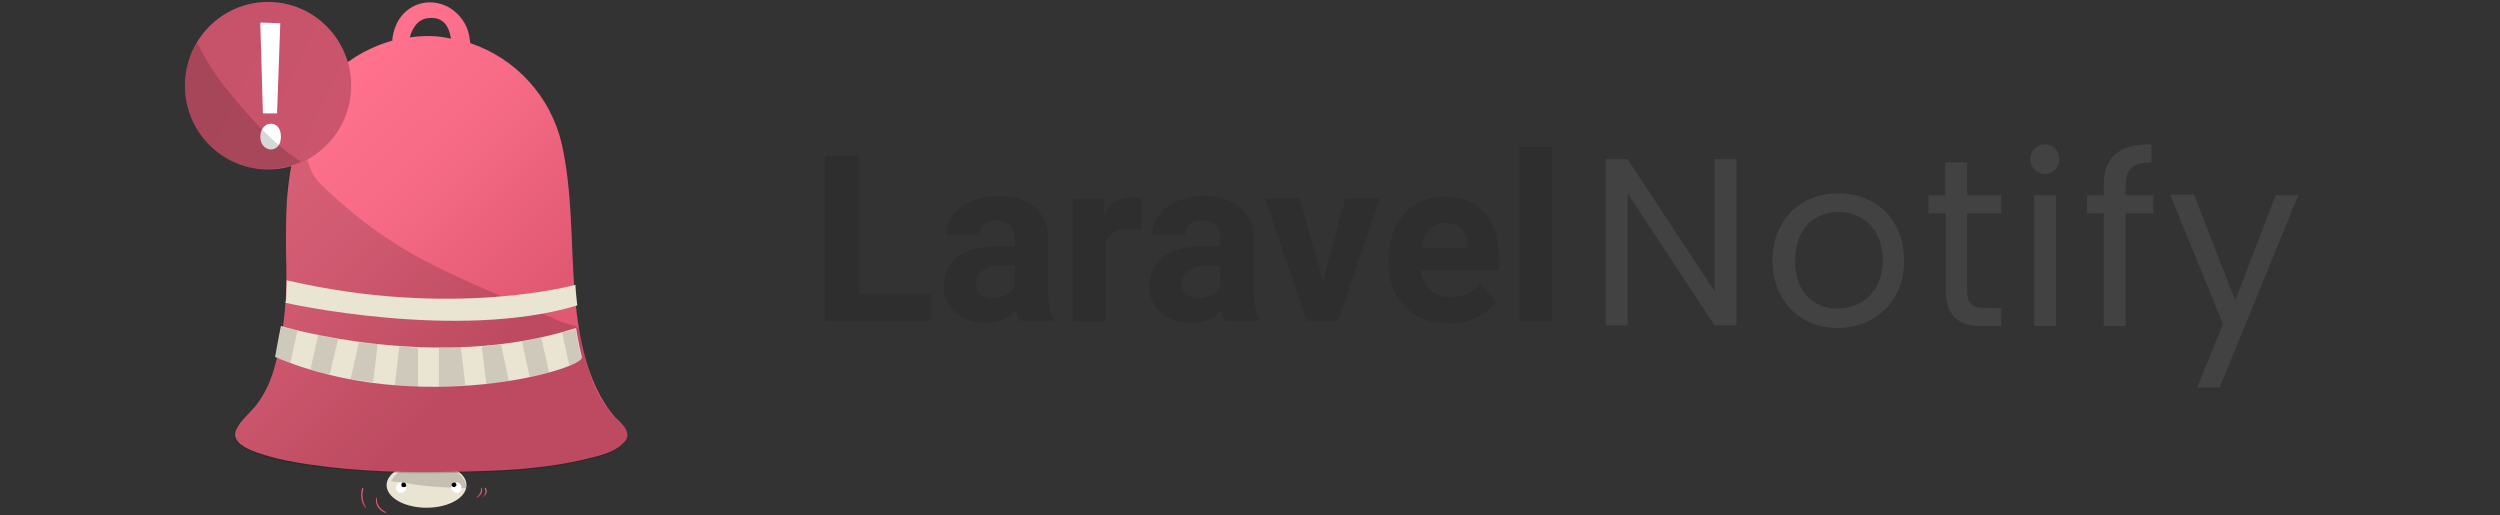 <svg version="1.1" id="Layer_1" xmlns="http://www.w3.org/2000/svg" x="0" y="0" viewBox="0 0 388 80" style="enable-background:new 0 0 388 80" xml:space="preserve"><rect x="0" y="0" width="388" height="80" fill="#333333" stroke="none"/><style>.st0{fill:#eae4d3}.st14{fill:#fff}.st21{fill:#424242}</style><g id="notify"><ellipse id="Oval" class="st0" cx="66.2" cy="75.3" rx="6.2" ry="3.5"/><linearGradient id="Path_1_" gradientUnits="userSpaceOnUse" x1="61.92" y1="152.477" x2="61.92" y2="153.032" gradientTransform="matrix(13.296 0 0 -4.455 -756.716 753.97)"><stop offset="0" style="stop-color:#000"/><stop offset=".06" style="stop-color:#000"/><stop offset=".91" style="stop-color:#000"/></linearGradient><path id="Path" d="M63.1 75c1.7.3 3.5.5 5.2.6 1.4.1 2.7.1 4.1.2-.1-2.2-2.7-3.9-6-3.9-2.7 0-5 1.2-5.7 2.8.8.1 1.6.1 2.4.3z" style="opacity:.16;fill:url(#Path_1_);enable-background:new"/><linearGradient id="Shape_1_" gradientUnits="userSpaceOnUse" x1="64.09" y1="169.691" x2="64.481" y2="169.218" gradientTransform="matrix(69.136 0 0 -82.871 -4385.931 14081.99)"><stop offset=".02" style="stop-color:#ff718c"/><stop offset=".39" style="stop-color:#f76b86"/><stop offset=".95" style="stop-color:#e25a74"/><stop offset="1" style="stop-color:#e05872"/></linearGradient><path id="Shape" d="M96.6 65.9c-.3-.4-.7-.7-1.1-1.1-4.7-5.4-5.9-13.6-6.4-20.5-.5-7.3-.3-14.7-1.9-21.9C85.5 15 80.1 9.1 73 6.7c-.1-.7-.2-1.4-.4-2-.5-1.5-1.6-2.8-3-3.6-3-1.6-6.5-.5-8 2.5-.4.9-.7 1.8-.7 2.7-3.2.9-6.2 2.5-8.7 4.8-4.9 4.5-6.8 11.7-7.5 18.1-.6 5.5-.1 10.7-.3 16.2-.2 3.8-.7 7.9-1.8 11.6-.5 1.9-1.3 3.7-2.4 5.3-.9 1.4-2.3 2.4-3.2 3.8-.3.5-.6 1-.5 1.6.3 1.4 2.4 2.2 3.6 2.6 2.6.9 5.3 1.4 8 1.8 7.5 1.1 15.2 1.3 22.8 1.1 6.8-.1 13.9-.4 20.6-2.1 1.7-.4 4-1 5.2-2.3 1.1-1 .7-2-.1-2.9zm-33-60.1c.4-1.5 1.3-2.9 3-3 2.3-.2 3.1 1.4 3.4 3.2-2.1-.5-4.2-.5-6.4-.2z" style="fill:url(#Shape_1_)"/><linearGradient id="SVGID_1_" gradientUnits="userSpaceOnUse" x1="63.658" y1="169.499" x2="64.351" y2="168.899" gradientTransform="matrix(69.136 0 0 -59.703 -4385.931 10143.376)"><stop offset="0" style="stop-color:#000"/><stop offset=".91" style="stop-color:#000"/></linearGradient><path d="M96.6 66c-.3-.4-.7-.7-1.1-1.1-3.1-3.4-4.2-7-5.2-11.6-.1-.5-.4-1.8-.4-2 0-.8-1.9-1-2.7-1.3-7.2-3.2-14.6-6-21.6-9.7-3.7-2-7.2-4.3-10.4-6.9-1.6-1.3-3.2-2.7-4.7-4.1-1.6-1.5-2.2-2.4-2.8-4.5-.2-.7-.4-1.3-.6-2-.1-.6-.2-1.5-.5-2-.5.2-.9 1.8-1 2.3-.3.9-.5 1.8-.6 2.7-.3 1.7-.5 3.5-.5 5.3-.3 4.2 0 5.5 0 7.5 0 2.5-.1 4.6-.2 7-.2 3.8-.7 7.9-1.8 11.6-.5 1.9-1.3 3.7-2.4 5.3-.9 1.4-2.3 2.4-3.2 3.8-.3.5-.6 1-.5 1.6.3 1.4 2.4 2.1 3.6 2.6 2.6.9 5.3 1.4 8.1 1.8 7.5 1.1 15.2 1.3 22.8 1.1 6.8-.1 13.9-.4 20.6-2.1 1.7-.4 4-1 5.2-2.3 1.1-1.2.7-2.2-.1-3z" style="opacity:.16;fill:url(#SVGID_1_);enable-background:new"/><path class="st0" d="M44.3 47s26.7 6 45.3.4c0 0-.2-1.5-.3-3.2 0 0-19 5.3-44.8-.7 0 0-.1 2.8-.1 3.1l-.1.4zM43.6 50.6s24.2 7.3 45.8.3c0 0 .4 2.6.9 4.5.6 1.9-25.5 9.4-47.6 0 0 0 .8-4.4.9-4.8z"/><g id="Group" style="opacity:.12"><g transform="translate(66.35 57.426)"><linearGradient id="SVGID_2_" gradientUnits="userSpaceOnUse" x1="-14.579" y1="100.517" x2="-13.698" y2="100.517" gradientTransform="matrix(3.436 0 0 -6.541 70.973 653.89)"><stop offset="0" style="stop-color:#000"/><stop offset=".91" style="stop-color:#000"/></linearGradient><path d="M23.9-2c-.6-1.8-.9-4.4-.9-4.4l-2.1.6L22-.7c1.3-.5 2-1 1.9-1.3z" style="fill:url(#SVGID_2_)"/></g><g transform="translate(59.21 59.01)"><linearGradient id="SVGID_3_" gradientUnits="userSpaceOnUse" x1="-3.567" y1="99.654" x2="-2.684" y2="99.654" gradientTransform="matrix(4.842 0 0 -6.921 39.026 686.124)"><stop offset="0" style="stop-color:#000"/><stop offset=".91" style="stop-color:#000"/></linearGradient><path d="M21.8-6 23-.5c1.1-.2 2.1-.5 3-.7l-1.2-5.4-3 .6z" style="fill:url(#SVGID_3_)"/></g><g transform="translate(52.272 60.198)"><linearGradient id="SVGID_4_" gradientUnits="userSpaceOnUse" x1="3.405" y1="98.442" x2="4.286" y2="98.442" gradientTransform="matrix(4.766 0 0 -6.895 6.254 675.064)"><stop offset="0" style="stop-color:#000"/><stop offset=".91" style="stop-color:#000"/></linearGradient><path d="m22.5-6.4.7 5.8c1.2-.1 2.4-.3 3.5-.5l-1.2-5.6-3 .3z" style="fill:url(#SVGID_4_)"/></g><g transform="translate(36.97 60.594)"><linearGradient id="SVGID_5_" gradientUnits="userSpaceOnUse" x1="17.674" y1="98.26" x2="18.553" y2="98.26" gradientTransform="matrix(4.081 0 0 -7.018 -47.84 685.825)"><stop offset="0" style="stop-color:#000"/><stop offset=".91" style="stop-color:#000"/></linearGradient><path d="m25-6.8-.7 6c1.2.1 2.5.2 3.6.2v-6c-.9-.1-2-.2-2.9-.2z" style="fill:url(#SVGID_5_)"/></g><g transform="translate(15.955 57.03)"><linearGradient id="SVGID_6_" gradientUnits="userSpaceOnUse" x1="38.769" y1="100.638" x2="39.65" y2="100.638" gradientTransform="matrix(3.86 0 0 -6.404 -122.827 640.964)"><stop offset="0" style="stop-color:#000"/><stop offset=".91" style="stop-color:#000"/></linearGradient><path d="M27.7-6.3c-.1.4-.9 4.7-.9 4.7.8.3 1.5.6 2.3.9l1.1-5c-1.6-.4-2.5-.6-2.5-.6z" style="fill:url(#SVGID_6_)"/></g><g transform="translate(29.217 59.802)"><linearGradient id="SVGID_7_" gradientUnits="userSpaceOnUse" x1="27.08" y1="99.235" x2="27.962" y2="99.235" gradientTransform="matrix(4.793 0 0 -7.137 -104.54 704.657)"><stop offset="0" style="stop-color:#000"/><stop offset=".91" style="stop-color:#000"/></linearGradient><path d="M26.5-6.7 25.2-1c1.2.2 2.4.4 3.5.5l.7-5.9c-1 0-1.9-.2-2.9-.3z" style="fill:url(#SVGID_7_)"/></g><g transform="translate(44.723 60.792)"><linearGradient id="SVGID_8_" gradientUnits="userSpaceOnUse" x1="10.912" y1="97.771" x2="11.793" y2="97.771" gradientTransform="matrix(4.642 0 0 -6.846 -27.3 665.459)"><stop offset="0" style="stop-color:#000"/><stop offset=".91" style="stop-color:#000"/></linearGradient><path d="M23.4-6.8v6c1.4 0 2.8-.1 4.1-.2l-.7-5.9c-1.2.1-2.4.1-3.4.1z" style="fill:url(#SVGID_8_)"/></g><g transform="translate(22.075 58.614)"><linearGradient id="SVGID_9_" gradientUnits="userSpaceOnUse" x1="34.478" y1="100.101" x2="35.36" y2="100.101" gradientTransform="matrix(4.842 0 0 -6.955 -140.793 692.648)"><stop offset="0" style="stop-color:#000"/><stop offset=".91" style="stop-color:#000"/></linearGradient><path d="m27.3-6.6-1.2 5.3c1 .3 2 .6 3 .8L30.4-6c-1.1-.2-2.2-.4-3.1-.6z" style="fill:url(#SVGID_9_)"/></g></g><linearGradient id="SVGID_10_" gradientUnits="userSpaceOnUse" x1="63.512" y1="167.619" x2="64.09" y2="167.34" gradientTransform="matrix(29.25 0 0 -29.406 -1822.125 4939.416)"><stop offset="0" style="stop-color:#c7536a"/><stop offset="1" style="stop-color:#ca556c"/></linearGradient><ellipse cx="41.6" cy="13.3" rx="12.9" ry="13" style="fill:url(#SVGID_10_)"/><path class="st14" d="M40.4 21.2c0-1.1.7-2 1.6-2 1 0 1.6.8 1.6 2s-.6 2-1.6 2c-1-.1-1.6-.9-1.6-2zM43.5 3.6c-.1 0-.1-.1 0 0l-3-.1-.1.1v.1l.4 13.8c0 .1.1.1.1.1h2c.1 0 .1 0 .1-.1l.5-13.9z"/><linearGradient id="SVGID_11_" gradientUnits="userSpaceOnUse" x1="62.793" y1="166.648" x2="63.812" y2="166.417" gradientTransform="matrix(20.386 0 0 -22.277 -1250.42 3727.534)"><stop offset="0" style="stop-color:#000"/><stop offset=".91" style="stop-color:#000"/></linearGradient><path d="M44.7 23.7c-3.6-2.8-6.5-6.2-9.4-9.7-1.9-2.3-3.4-4.8-4.7-7.4-3 4.8-2.4 11 1.3 15.3s9.7 5.5 14.8 3.2c-.7-.5-1.4-1-2-1.4z" style="opacity:.16;fill:url(#SVGID_11_);enable-background:new"/><path class="st14" d="M71 76.5c-.4 0-.7-.2-.9-.5-.3-.7.6-1.5 1.3-.9.4.5.3 1.3-.4 1.4z"/><path d="M70.1 75.2c0-.1.1-.2.1-.2.1-.1.3-.1.4-.1.1 0 .1.1.2.2s0 .2 0 .3c-.1.1-.2.2-.3.2-.2 0-.3-.1-.4-.2v-.2z"/><path class="st14" d="M62.1 76.5c.4 0 .7-.2.9-.5.3-.7-.6-1.5-1.3-.9-.4.5-.3 1.3.4 1.4z"/><path d="M63 75.2c0-.1-.1-.2-.1-.2-.1-.1-.3-.1-.4-.1-.1 0-.1.1-.2.2v.3c.1.2.2.2.4.2s.3-.1.4-.2c-.1 0-.1-.1-.1-.2z"/><linearGradient id="SVGID_12_" gradientUnits="userSpaceOnUse" x1="42.045" y1="141.018" x2="42.909" y2="141.018" gradientTransform="matrix(1.773 0 0 -2.673 -16.16 455.455)"><stop offset="0" style="stop-color:#ec627c"/><stop offset=".51" style="stop-color:#c9546b"/><stop offset="1" style="stop-color:#c9546b"/></linearGradient><path d="M59.8 79.4c-.9-.5-1.4-1.2-1.3-2.1 0-.1-.1-.1-.1 0-.2.9.3 1.9 1.4 2.3.1.1.2-.1 0-.2z" style="fill:url(#SVGID_12_)"/><linearGradient id="SVGID_13_" gradientUnits="userSpaceOnUse" x1="19.93" y1="148.344" x2="20.791" y2="148.344" gradientTransform="matrix(.886 0 0 -3.564 38.352 606.05)"><stop offset="0" style="stop-color:#ef657f"/><stop offset=".497" style="stop-color:#ce586f"/><stop offset="1" style="stop-color:#a74558"/></linearGradient><path d="M56.8 78.7c-.5-.8-.7-1.8-.4-2.8 0-.2-.2-.3-.2-.1-.3 1.1-.1 2.3.5 3h.1v-.1z" style="fill:url(#SVGID_13_)"/><linearGradient id="SVGID_14_" gradientUnits="userSpaceOnUse" x1="18.038" y1="126.129" x2="17.177" y2="126.129" gradientTransform="matrix(.886 0 0 -1.782 58.739 301.298)"><stop offset="0" style="stop-color:#ee647f"/><stop offset=".49" style="stop-color:#bb495f"/><stop offset="1" style="stop-color:#a74558"/></linearGradient><path d="M74 77.1c.4-.3.7-.8.7-1.4h.1c.1.6-.2 1.3-.7 1.5-.1.1-.2 0-.1-.1z" style="fill:url(#SVGID_14_)"/><linearGradient id="SVGID_15_" gradientUnits="userSpaceOnUse" x1="17.919" y1="126.129" x2="17.058" y2="126.129" gradientTransform="matrix(.886 0 0 -1.782 59.625 301.298)"><stop offset="0" style="stop-color:#ee647f"/><stop offset=".49" style="stop-color:#bb495f"/><stop offset="1" style="stop-color:#a74558"/></linearGradient><path d="M74.8 77.2c.5-.4.7-.9.4-1.4 0-.1.2-.1.2-.1.3.6.1 1.2-.6 1.5 0 .1 0 .1 0 0-.1.1-.1.1 0 0z" style="fill:url(#SVGID_15_)"/></g><g style="enable-background:new"><path class="st21" d="M269.5 24.7v25.8h-3.4L252.6 30v20.5h-3.4V24.7h3.4l13.5 20.5V24.7h3.4zM285.2 50.9c-5.7 0-10.1-4.1-10.1-10.5S279.6 30 285.3 30c5.8 0 10.2 4 10.2 10.4.1 6.4-4.6 10.5-10.3 10.5zm0-3c3.5 0 7-2.4 7-7.5s-3.4-7.5-6.8-7.5c-3.6 0-6.8 2.4-6.8 7.5-.1 5.1 3.1 7.5 6.6 7.5zM301.9 33.1h-2.6v-2.8h2.6v-5.1h3.4v5.1h5.3v2.8h-5.3v12c0 2 .7 2.7 2.8 2.7h2.5v2.8h-3c-3.6 0-5.6-1.5-5.6-5.6V33.1zM315.1 24.7c0-1.3 1-2.3 2.3-2.3 1.2 0 2.2 1 2.2 2.3 0 1.3-1 2.3-2.2 2.3-1.3 0-2.3-1-2.3-2.3zm.6 5.6h3.4v20.3h-3.4V30.3zM326.5 33.1h-2.6v-2.8h2.6v-1.4c0-4.5 2.2-6.5 7.4-6.5v2.8c-3 0-4 1.1-4 3.7v1.4h4.3v2.8h-4.3v17.5h-3.4V33.1zM353.2 30.3h3.5l-12.2 29.8H341l4-9.8-8.2-20.1h3.7l6.4 16.4 6.3-16.3z"/></g><path d="M133.3 45.6h11.2v4.2H128V24.2h5.3v21.4zm24.9 4.2c-.3-.5-.4-1.1-.5-1.7-1.2 1.4-3 2.1-4.8 2-1.9 0-3.4-.5-4.6-1.6-1.2-1-1.9-2.5-1.8-4.1 0-2 .8-3.6 2.2-4.6 1.5-1.1 3.7-1.6 6.5-1.6h2.3v-1.1c0-.9-.2-1.6-.7-2.1-.4-.5-1.2-.8-2.1-.8-.8 0-1.5.2-2 .6-.5.4-.7 1-.7 1.7h-5.1c0-1.1.3-2.1 1-3.1s1.7-1.7 2.9-2.2c1.3-.6 2.8-.8 4.2-.8 2.3 0 4.2.6 5.6 1.8 1.4 1.2 2.1 2.8 2.1 5v8.2c0 1.8.3 3.2.8 4.1v.3h-5.3zm-4.2-3.5c.8 0 1.4-.2 2.1-.5.6-.3 1.1-.8 1.4-1.3v-3.3h-1.9c-2.5 0-3.9.9-4.1 2.6v.3c0 .6.2 1.2.7 1.6.5.4 1.2.7 1.8.6zm23.2-10.7c-.7-.1-1.3-.1-1.8-.1-1.9 0-3.2.7-3.8 2v12.4h-5.1v-19h4.8l.1 2.3c1-1.8 2.4-2.6 4.2-2.6.6 0 1.1.1 1.6.2v4.8zm12.9 14.2c-.3-.5-.4-1.1-.5-1.7-1.2 1.4-3 2.1-4.8 2-1.9 0-3.4-.5-4.6-1.6-1.2-1-1.9-2.5-1.8-4.1 0-2 .8-3.6 2.2-4.6 1.5-1.1 3.7-1.6 6.5-1.6h2.3v-1.1c0-.9-.2-1.6-.7-2.1-.4-.5-1.2-.8-2.1-.8-.9 0-1.5.2-2 .6-.5.4-.7 1-.7 1.7h-5.1c0-1.1.3-2.1 1-3.1s1.7-1.7 2.9-2.2c1.3-.5 2.7-.8 4.2-.8 2.4 0 4.2.6 5.6 1.8 1.4 1.2 2.1 2.8 2.1 5v8.2c0 1.8.3 3.2.8 4.1v.3h-5.3zm-4.2-3.5c.8 0 1.4-.2 2.1-.5.6-.3 1.1-.8 1.4-1.3v-3.3h-1.9c-2.5 0-3.9.9-4.1 2.6v.3c0 .6.2 1.2.7 1.6.5.4 1.2.7 1.8.6zm19.4-2.7 3.5-12.8h5.3l-6.4 19h-4.9l-6.4-19h5.3l3.6 12.8zm19.6 6.6c-2.8 0-5.1-.8-6.8-2.6-1.8-1.7-2.6-4-2.6-6.8v-.5c0-1.9.4-3.6 1.1-5.1.7-1.4 1.8-2.7 3.1-3.5 1.4-.8 3-1.2 4.6-1.2 2.6 0 4.6.8 6.1 2.5s2.2 4 2.2 7v2h-12.1c.1 1.1.6 2.2 1.5 3 .9.8 2 1.2 3.1 1.1 2 0 3.5-.7 4.6-2.1l2.5 2.8c-.8 1.1-1.9 2-3.1 2.5-1.2.6-2.6.9-4.2.9zm-.6-15.6c-1 0-1.8.3-2.5 1-.7.8-1.1 1.8-1.2 2.9h7.1v-.4c0-1.1-.3-2-.9-2.6-.6-.6-1.4-.9-2.5-.9zm16.6 15.2h-5.1v-27h5.1v27z" style="fill:#2e2e2e"/></svg>
